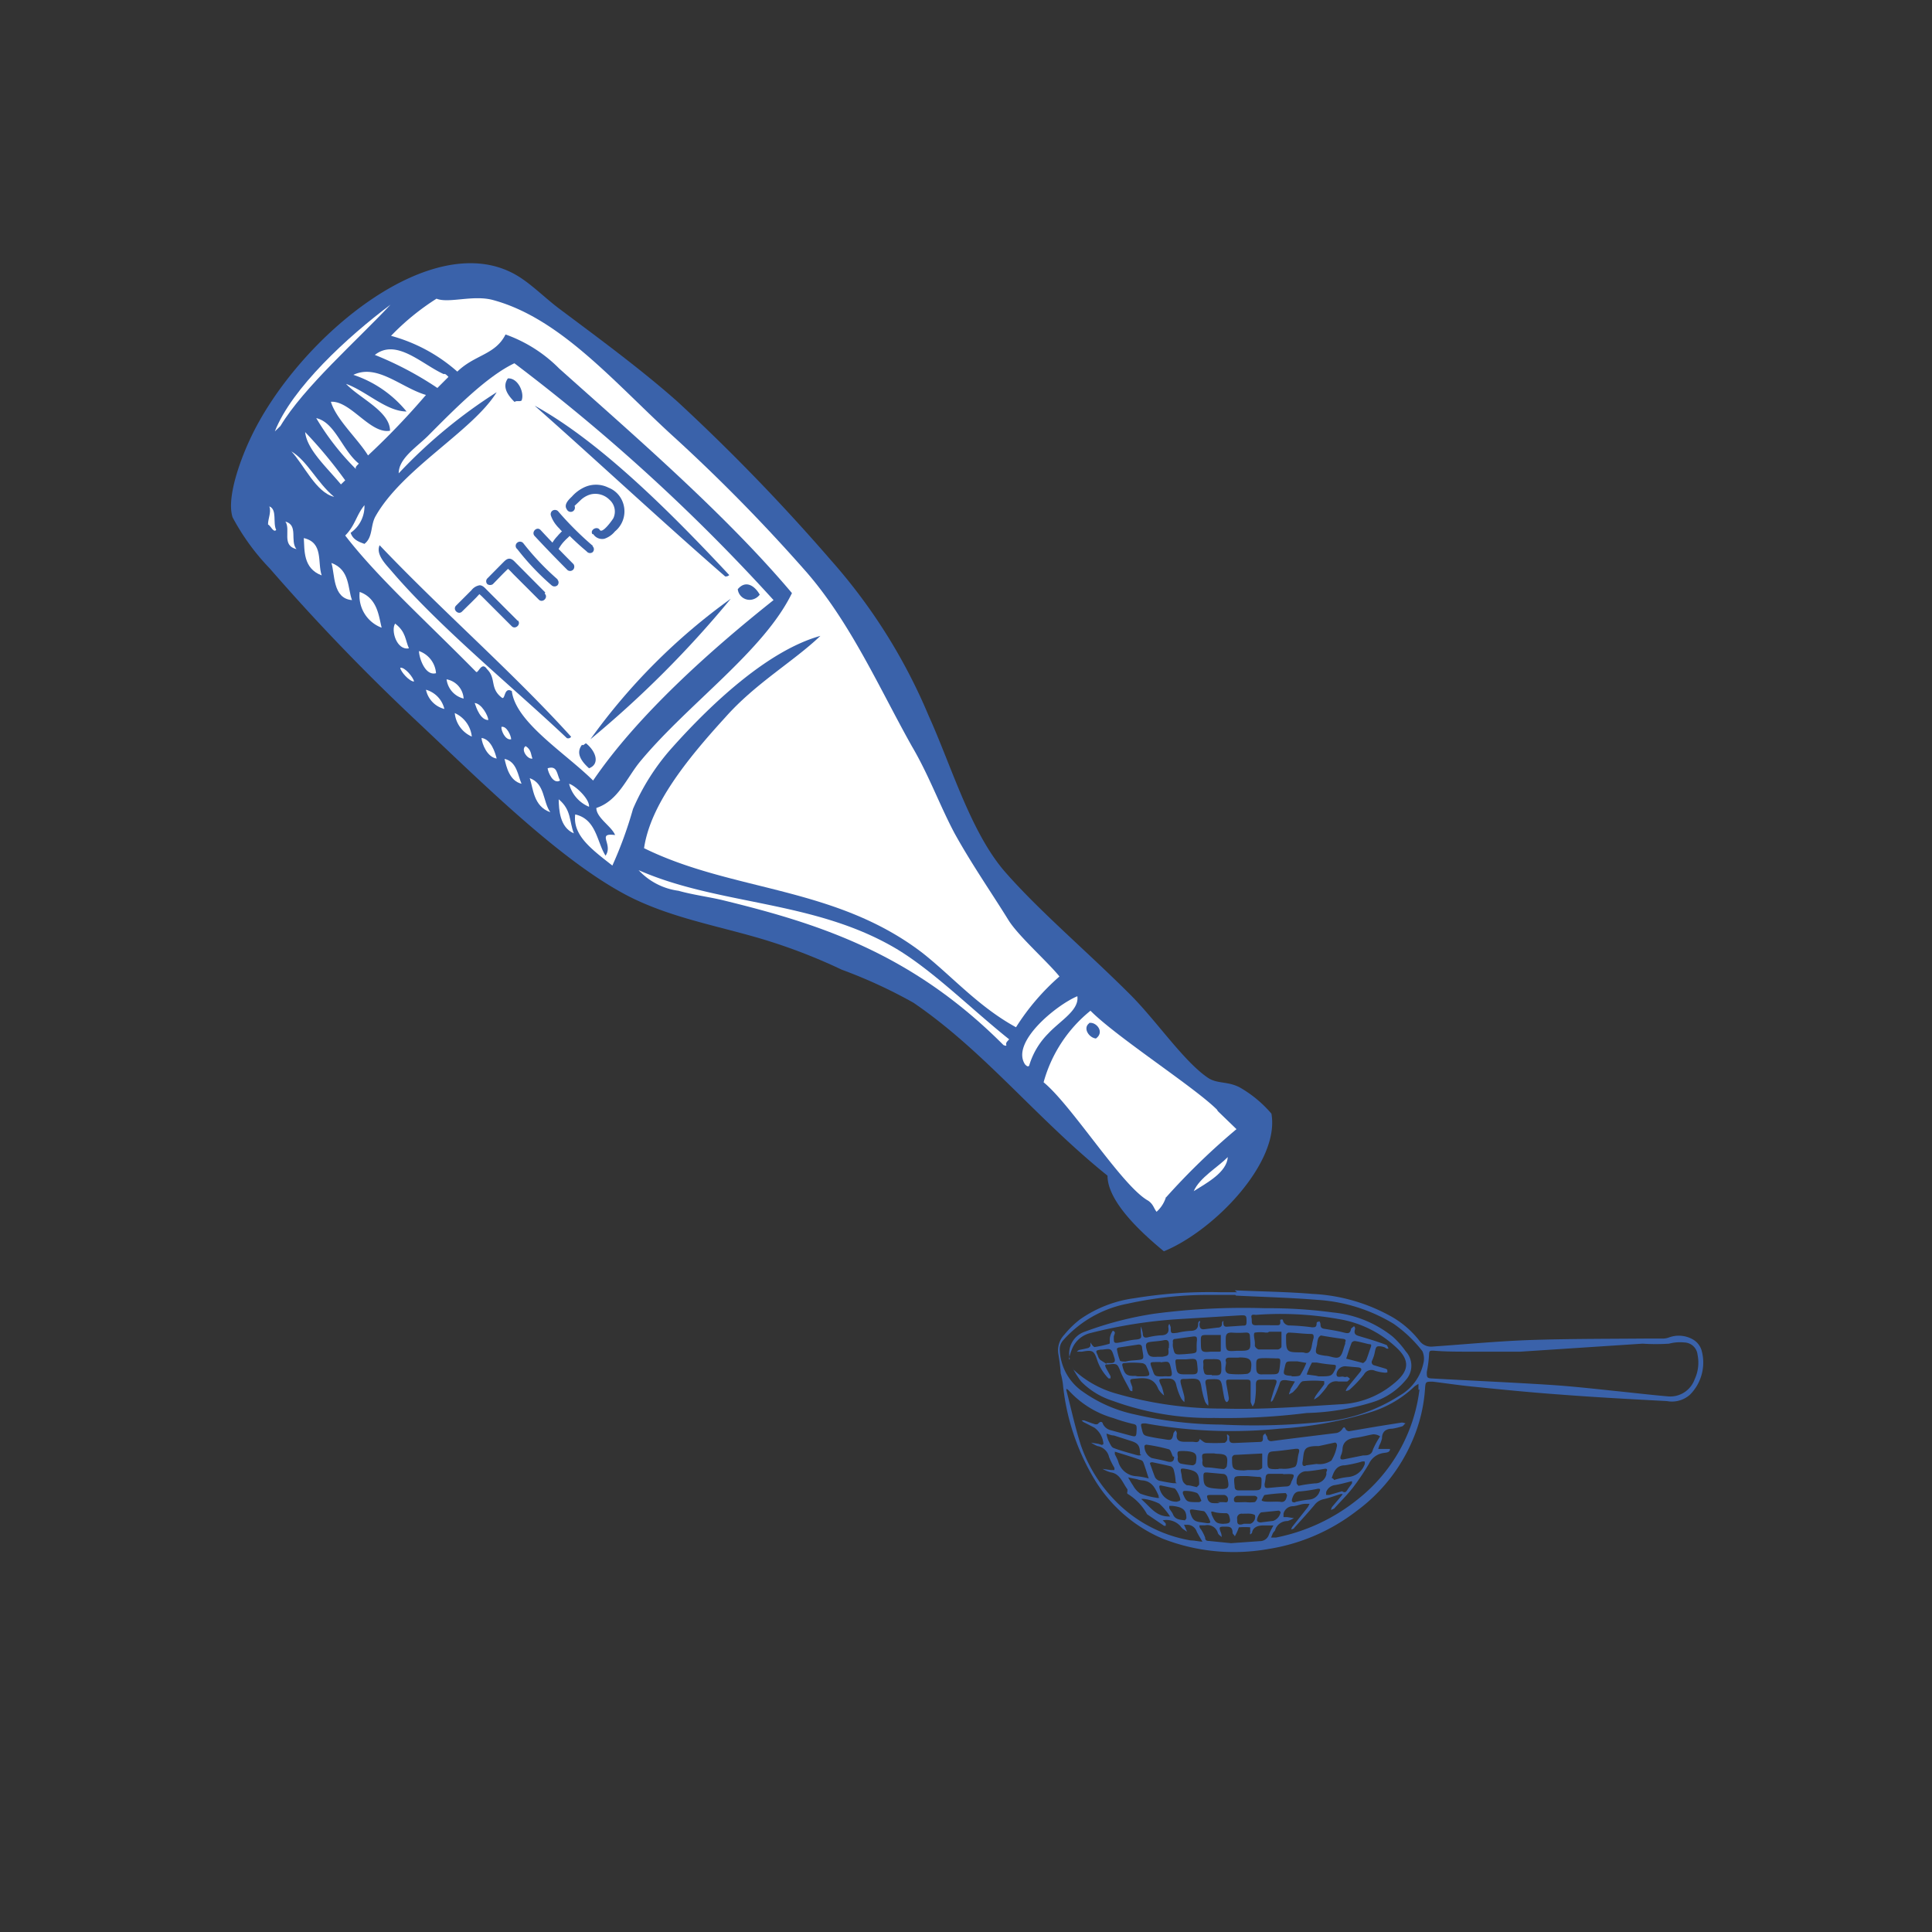 <?xml version="1.0" encoding="UTF-8"?> <svg xmlns="http://www.w3.org/2000/svg" id="Слой_1" data-name="Слой 1" viewBox="0 0 113.39 113.39"><rect x="0" y="0" width="113.39" height="113.39" fill="#333333" stroke="none"/> <defs> <style>.cls-1,.cls-3{fill:#3a62aa;}.cls-1,.cls-2{fill-rule:evenodd;}.cls-2{fill:#fff;}</style> </defs> <path class="cls-1" d="M36.91,52.61c2.64,1.34,5.6,1.79,8.33,2.66a33,33,0,0,1,4.16,1.64,29.1,29.1,0,0,1,4.21,1.94C57.79,61.7,60.83,65.65,65,69c0,1.53,2,3.36,3.31,4.44,3-1.24,6.82-5.25,6.31-8.08a7,7,0,0,0-1.86-1.54c-.7-.37-1.32-.2-1.86-.56-1.41-.95-3-3.31-4.53-4.85-2.63-2.63-5.31-4.88-7.35-7.2S55.86,45,54.5,42a32.88,32.88,0,0,0-5.74-9.13,116.22,116.22,0,0,0-9-9.3c-2.15-1.91-4.72-3.79-7-5.5-.81-.62-1.54-1.36-2.35-1.86-5-3.07-13.06,3.74-15.76,9.62-.58,1.25-1.36,3.41-1,4.53a13.3,13.3,0,0,0,2.18,3,122.32,122.32,0,0,0,8.73,9.06C28.52,46.15,33,50.6,36.91,52.61Z"></path> <path class="cls-2" d="M70.06,69.91c.35-.8,1.4-1.39,2-2C72,68.81,70.82,69.43,70.06,69.91Z"></path> <path class="cls-2" d="M67.88,71.12c-.17-.21-.18-.43-.49-.65a3.63,3.63,0,0,1,.41-.72c.21.31.43.32.64.48A1.91,1.91,0,0,1,67.88,71.12Z"></path> <path class="cls-2" d="M72.57,66.27a40,40,0,0,0-4.13,4c-.27-.24-.44,0-.81-.2a19.06,19.06,0,0,1,3.77-4.93Z"></path> <path class="cls-2" d="M68.8,68.74c-.08.17-.44.36-.52.52.34,1.15-.86,1.19-.89,1.21-1.53-.84-4.46-5.57-6.14-6.95A8.17,8.17,0,0,1,64,59.32c1.56,1.57,6.14,4.51,7.44,5.82.13.61.4.11.12,1m-7.64-6.08c-.38.29,0,.85.4.89.54-.39,0-1-.4-.91Z"></path> <path class="cls-2" d="M60.4,62.55c-.08.08-.16,0-.24-.08-.86-1.3,1.86-3.5,3.07-4,.12.82-1,1.43-1.7,2.18A4.45,4.45,0,0,0,60.4,62.55Z"></path> <path class="cls-2" d="M59.07,61.34c-.06.08-.11,0-.17,0C53.49,55.91,48,54.2,42.49,52.85c-.85-.21-1.78-.32-2.67-.57a3.89,3.89,0,0,1-2.34-1.21c4.73,2.08,10.29,1.75,15.12,4.61C54.8,57,57,59.22,59.23,61,59.11,61.12,59,61.23,59.07,61.34Z"></path> <path class="cls-2" d="M59.63,60.29c-2.2-1.2-3.76-3-5.5-4.37C49,52,43,52.34,37.8,49.78c.37-2.52,2.45-5.14,4.77-7.68,1.77-2,4-3.27,5.58-4.78C45.24,38.13,42,41,39.34,44a13.27,13.27,0,0,0-2.19,3.48,23.57,23.57,0,0,1-1.21,3.32c-1.21-.95-2.34-1.77-2.18-3,1.25.28,1.27,1.63,1.78,2.42.47-.67-.56-1.36.56-1.21C35.9,48.5,35,48,35,47.42c1.3-.43,1.78-1.78,2.59-2.75,2.81-3.38,7.24-6.46,8.89-9.86-3.9-4.63-9.3-9.28-13.66-13.18a8.38,8.38,0,0,0-3.15-2c-.6,1.2-1.8,1.18-2.83,2.18a9.71,9.71,0,0,0-3.89-2.1,14.37,14.37,0,0,1,2.67-2.18c.71.29,2.16-.24,3.32.08,4.05,1.1,7.25,5,10.75,8.16a101.64,101.64,0,0,1,7.68,7.85c2.59,3,4.28,6.85,6.15,10.18,1,1.7,1.63,3.46,2.5,5.1,1,1.81,2.17,3.49,3.16,5.09.56.92,2.32,2.47,3,3.32A13.56,13.56,0,0,0,59.63,60.29Z"></path> <path class="cls-2" d="M33.68,48.91c-.83-.35-.88-1.4-.89-2C33.55,47.54,33.4,48.21,33.68,48.91Z"></path> <path class="cls-2" d="M34.57,47.35A2,2,0,0,1,33.4,46C33.78,46.11,34.62,46.91,34.57,47.35Z"></path> <path class="cls-2" d="M34.81,45.81c-1.66-1.64-4.55-3.42-4.77-5.25-.46-.26-.38.49-.57.4-.75-.56-.32-1.13-.89-1.69-.32-.48-.51.28-.64.16-2.87-2.92-5.78-5.53-7.68-8,.59-.59.64-1.18,1.13-1.78a1.9,1.9,0,0,1-.81,1.62c.13.4.47.53.81.65.51-.4.34-1.07.65-1.62,1.58-2.8,5.7-5,7.11-7.28a29.84,29.84,0,0,0-5.75,4.76c0-.86,1-1.5,1.7-2.18,1.6-1.61,3.47-3.51,5.09-4.28A110.68,110.68,0,0,1,45.4,35.22C41.71,38.15,37.4,42,34.81,45.81Zm-.41-2.18c-.08,0-.16.16-.24.08-.36.46-.1.92.41,1.38C35.21,44.85,35,44.12,34.4,43.63Zm8.9-9.05a.7.7,0,0,0,.78.62.77.77,0,0,0,.51-.3C44.32,34.42,43.79,34,43.3,34.58Zm-.41.56a35.85,35.85,0,0,0-8.24,8.25A61.18,61.18,0,0,0,42.89,35.14ZM22.28,32c-.25.55.41,1.17.72,1.54,2.85,3.33,7.2,6.87,10.27,9.78a.21.21,0,0,0,.25-.08C30.07,39.43,26,35.91,22.28,32Zm9.12-8.17c3.4,3,7.5,6.82,11.16,10a.29.29,0,0,0,.24-.08C39.3,30,35.19,25.91,31.4,23.82Zm-1.6-1.61c-.31.45-.07.91.4,1.37.14-.1.27,0,.41-.08C30.8,23.06,30.4,22.16,29.8,22.21Z"></path> <path class="cls-2" d="M32.3,47.67c-1-.35-1-1.4-1.21-2C32,46,31.85,47.05,32.3,47.67Z"></path> <path class="cls-2" d="M32.87,45.81c-.4.24-.7-.47-.73-.72C32.72,44.91,32.67,45.42,32.87,45.81Z"></path> <path class="cls-2" d="M30.61,46c-.71-.17-.89-1-1-1.46C30.34,44.69,30.4,45.54,30.61,46Z"></path> <path class="cls-2" d="M31.25,44.52c-.28.07-.71-.53-.4-.73C31.19,44,31.15,44.28,31.25,44.52Z"></path> <path class="cls-2" d="M29.15,44.52c-.56-.08-.86-.86-.89-1.21C28.83,43.39,29.06,44.17,29.15,44.52Z"></path> <path class="cls-2" d="M30,43.39c-.35.07-.6-.53-.57-.73C29.74,42.59,30,43.19,30,43.39Z"></path> <path class="cls-2" d="M28.66,42.26c-.46,0-.7-.7-.8-1C28.26,41.29,28.65,42,28.66,42.26Z"></path> <path class="cls-2" d="M27.69,43.23a1.68,1.68,0,0,1-1-1.38A1.71,1.71,0,0,1,27.69,43.23Z"></path> <path class="cls-2" d="M27.21,41a1.33,1.33,0,0,1-1-1.13A1.22,1.22,0,0,1,27.21,41Z"></path> <path class="cls-2" d="M26.08,41.61A1.48,1.48,0,0,1,25,40.48,1.54,1.54,0,0,1,26.08,41.61Z"></path> <path class="cls-2" d="M25.59,39.51c-.66.18-1-.95-1-1.3A1.49,1.49,0,0,1,25.59,39.51Z"></path> <path class="cls-2" d="M24.3,40c-.27,0-.79-.58-.81-.81C23.76,39.14,24.27,39.77,24.3,40Z"></path> <path class="cls-2" d="M24,38.05c-.72.14-1.07-1.06-.81-1.45C23.83,37.08,23.78,37.57,24,38.05Z"></path> <path class="cls-2" d="M22.4,36.84a2,2,0,0,1-1.29-2.1C22.17,35.12,22.23,36.19,22.4,36.84Z"></path> <path class="cls-2" d="M20.66,35.22c-1.15-.09-1-1.55-1.21-2.18C20.55,33.44,20.4,34.55,20.66,35.22Z"></path> <path class="cls-2" d="M18.88,33.77c-1.11-.41-1-1.51-1.05-2.19C19,31.85,18.62,33,18.88,33.77Z"></path> <path class="cls-2" d="M17.4,32.23c-.9-.22-.32-1.13-.65-1.62C17.53,30.83,17,31.74,17.4,32.23Z"></path> <path class="cls-2" d="M19.61,29.16c-1.06-.25-1.77-1.88-2.51-2.67C18.05,27.06,18.6,28.32,19.61,29.16Z"></path> <path class="cls-2" d="M26.32,22.12l-.65.65A19.65,19.65,0,0,0,22,20.83c1.27-1,2.77.56,4.05,1.13C26.1,21.91,26.21,22,26.32,22.12Z"></path> <path class="cls-2" d="M20.9,27.54a15.05,15.05,0,0,1-2.34-3c1.11.25,1.52,1.88,2.5,2.67C20.94,27.33,20.82,27.43,20.9,27.54Z"></path> <path class="cls-2" d="M20.26,28.19l-.25.24c-.83-1-2-2.05-2.1-3.07A26.72,26.72,0,0,1,20.26,28.19Z"></path> <path class="cls-2" d="M25,23.18a43.85,43.85,0,0,1-3.4,3.55c-.62-1-1.86-2.1-2.18-3.15,1.16-.07,2.31,1.91,3.47,1.7,0-1.14-1.81-1.92-2.58-2.75,1.18.42,2.37,1.62,3.55,1.62A6.8,6.8,0,0,0,20.74,22C22.14,21.33,23.54,22.75,25,23.18Z"></path> <path class="cls-2" d="M16.21,31.1c-.16.19-.32-.25-.48-.32,0-.35.2-.7.08-1.06C16.28,29.91,16,30.69,16.21,31.1Z"></path> <path class="cls-2" d="M16.46,25l-.33.32c1-2.55,4.29-5.57,6.79-7.44C20.94,20,17.84,22.71,16.46,25Z"></path> <path class="cls-2" d="M67.55,68.21c-.2,0,.32-.64.57-.89A2.47,2.47,0,0,1,67.55,68.21Z"></path> <path class="cls-3" d="M34.82,31.35a.62.62,0,0,0,.65.27,1.34,1.34,0,0,0,.62-.43,1.52,1.52,0,0,0,.24-2.11,1.46,1.46,0,0,0-.62-.46,1.63,1.63,0,0,0-1.46,0,2.23,2.23,0,0,0-.69.53c-.19.18-.49.47-.29.75a.25.25,0,0,0,.33.12.25.25,0,0,0,.12-.33s0,0,0,0h0l.14-.13.24-.23a1.43,1.43,0,0,1,.55-.31,1.17,1.17,0,0,1,1.12.31A.92.92,0,0,1,36,30.41c-.06.11-.65.94-.8.69s-.6,0-.43.25Z"></path> <path class="cls-3" d="M34.75,32a18.88,18.88,0,0,1-2-2,.26.26,0,0,0-.36,0,.26.26,0,0,0-.06.25,1.82,1.82,0,0,0,.31.56,2,2,0,0,0,.2.22.81.81,0,0,0,.21.2c.1.06,0-.15,0-.16l0,.05-.11.1c-.07.08-.15.15-.21.23a2.12,2.12,0,0,0-.39.55.24.24,0,0,0,.12.33.26.26,0,0,0,.31-.08,2.17,2.17,0,0,1,.38-.52c.15-.17.42-.33.42-.58a.48.48,0,0,0-.19-.32,2.44,2.44,0,0,1-.23-.22,1.5,1.5,0,0,1-.31-.49l-.41.24a15.75,15.75,0,0,0,2,2,.25.25,0,0,0,.35.05.24.24,0,0,0,0-.35l0-.05Z"></path> <path class="cls-3" d="M33.66,33.11c-.65-.65-1.3-1.32-1.93-2-.22-.24-.57.12-.35.35.63.68,1.27,1.34,1.93,2a.25.25,0,0,0,.35-.05A.27.27,0,0,0,33.66,33.11Z"></path> <path class="cls-3" d="M32.72,34a15.33,15.33,0,0,1-2-2.11.25.25,0,0,0-.35-.05.24.24,0,0,0-.05.35l.05.05a14.75,14.75,0,0,0,2,2.11.26.26,0,0,0,.35,0,.25.25,0,0,0,0-.33Z"></path> <path class="cls-3" d="M32,34.77l-1.68-1.69c-.12-.12-.25-.29-.43-.29s-.32.19-.44.3l-.84.85a.24.24,0,0,0,0,.35.29.29,0,0,0,.31,0c.35-.35.69-.73,1.07-1.06l-.12.07h-.13l.06.07.13.12.21.22.48.48,1,1c.23.23.58-.13.35-.35Z"></path> <path class="cls-3" d="M30.4,36.45l-1.8-1.8c-.12-.12-.26-.3-.45-.3a.76.76,0,0,0-.48.29l-.9.9c-.23.23.13.58.35.35l.57-.56.26-.26c.09-.09.17-.21.28-.25H28.1l.06.07.12.11.25.25.5.5,1,1c.22.23.59-.13.35-.35Z"></path> <path class="cls-3" d="M72.47,75.73c1.52.07,3,.08,4.56.21a10.5,10.5,0,0,1,4.72,1.38,5.59,5.59,0,0,1,1.55,1.36.85.85,0,0,0,.79.35c1.88-.13,3.75-.31,5.63-.38,2.3-.08,4.6-.07,6.9-.09h1a1,1,0,0,0,.32-.06,1.67,1.67,0,0,1,1.43.12,1.11,1.11,0,0,1,.49.61,2.67,2.67,0,0,1-.68,2.63,1.59,1.59,0,0,1-1.35.37c-2.07-.11-4.15-.22-6.22-.38-1.7-.12-3.4-.29-5.09-.46-.82-.08-1.63-.2-2.43-.3-.4,0-.42,0-.45.35a9.14,9.14,0,0,1-.75,3.12,10,10,0,0,1-3.27,4.12,11.35,11.35,0,0,1-5.17,2.23,11.5,11.5,0,0,1-6.2-.6,8.59,8.59,0,0,1-4-3.46,13.36,13.36,0,0,1-1.87-5.64,4.56,4.56,0,0,0-.13-.62c0-.21-.07-.73-.13-1.09a1.33,1.33,0,0,1,.34-1.16,5.6,5.6,0,0,1,.92-.9,7.2,7.2,0,0,1,3.22-1.25,27,27,0,0,1,5-.35h1Zm-4.23,13.5h0a1.66,1.66,0,0,1,.18.19v.13s-.07,0-.1,0l-1-.68h0a3.16,3.16,0,0,0-1.15-1.2.15.15,0,0,1,0-.13v-.13c-.29-.39-.43-.93-1-1a2.13,2.13,0,0,1-.46-.2l.51.07h.18a.33.33,0,0,0,0-.14,4.58,4.58,0,0,1-.31-.63.83.83,0,0,0-.68-.64,1.86,1.86,0,0,1-.37-.2l.43.07.18.06s.11,0,.11-.08a1.31,1.31,0,0,0-.53-.93l-.66-.34-.09-.09s.1,0,.14,0c.2.07.39.15.59.21a.28.28,0,0,0,.23,0c.13-.17.26-.14.29,0a.69.69,0,0,0,.46.37l1.07.29c.44.12.43.12.45-.35,0-.22,0-.27-.26-.32a10,10,0,0,1-1.1-.33,5.61,5.61,0,0,1-2.64-1.64l-.11-.08a.17.17,0,0,0,0,.14c.27,1.05.5,2.12.83,3.15a8.7,8.7,0,0,0,1.91,3.16,8.07,8.07,0,0,0,4.55,2.45c.22,0,.45.06.68.07-.11-.19-.23-.38-.33-.58a.59.59,0,0,0-.59-.41h-.16l.06.13.12.28-.25-.17a1.14,1.14,0,0,1-.15-.17A1.1,1.1,0,0,0,68.24,89.23Zm21-9.9h-3c-.71,0-1.42,0-2.12-.06-.2,0-.24,0-.25.25a6.85,6.85,0,0,1-.13,1c0,.3,0,.36.26.38,2.32.13,4.64.23,7,.38,1.24.08,2.49.22,3.73.35,1,.1,2.08.23,3.12.32a1.52,1.52,0,0,0,1.61-1,2.31,2.31,0,0,0,.17-1.44.8.8,0,0,0-.78-.72,2.46,2.46,0,0,0-.89.07,11.62,11.62,0,0,1-1.56,0ZM72.5,76H71.2a22,22,0,0,0-5,.51,6.75,6.75,0,0,0-3.8,2.15.78.78,0,0,0-.2.61,3.12,3.12,0,0,0,1.34,2.4,8.19,8.19,0,0,0,3,1.33,23.39,23.39,0,0,0,5.15.61A38.94,38.94,0,0,0,78,83.41a10,10,0,0,0,4.14-1.5,2.88,2.88,0,0,0,1.42-2,1.06,1.06,0,0,0-.08-.61,7.72,7.72,0,0,0-1.68-1.6,9.79,9.79,0,0,0-4.48-1.41c-1.59-.13-3.18-.17-4.78-.25Zm10.75,5.57v-.35l-.21.13a6.49,6.49,0,0,1-2.5,1.5,22.51,22.51,0,0,1-5.45,1,28.35,28.35,0,0,1-7.86-.31c-.24,0-.3,0-.24.23.11.46.09.47.53.56s.58.1.88.15.4.07.47-.34c0-.06.07-.11.1-.17s.11.12.1.17c-.07.41.16.48.48.48H70c.14,0,.36.1.41-.17.12.08.24.21.37.23a9.55,9.55,0,0,0,1.07,0c.06,0,.14-.09.17-.16a.54.54,0,0,0,0-.22.24.24,0,0,1,0-.12.44.44,0,0,1,.12.1.33.33,0,0,1,0,.14c0,.25.12.28.32.27l1.41-.06c.16,0,.26,0,.25-.23s.09-.19.14-.29c0,.09.12.18.12.27a.22.22,0,0,0,.26.2c1.27-.17,2.55-.32,3.82-.48a.55.55,0,0,0,.3-.2c.1-.15.14-.19.23,0a.27.27,0,0,0,.18.1l1.71-.29,1.39-.22a.53.53,0,0,1,.23.06c-.07,0-.13.14-.2.16a4.07,4.07,0,0,1-.58.14c-.35,0-.61.15-.61.57a1.65,1.65,0,0,1-.16.42l-.06.2h.69c0,.23-.25.21-.4.24a1.11,1.11,0,0,0-.84.64,14.48,14.48,0,0,1-.93,1.38c-.34.44-.74.83-1.11,1.24l-.18.08a.4.4,0,0,1,.07-.19l.55-.65.06-.09a.28.28,0,0,0-.13,0c-.33.1-.66.23-1,.3a.92.92,0,0,0-.54.36c-.38.45-.78.89-1.18,1.33,0,.05-.11.06-.17.09a.49.49,0,0,1,.08-.18l.9-1.14.1-.19h-.24c-.24,0-.48.12-.73.14a.57.57,0,0,0-.56.44v.2h.22l.39.06a1.76,1.76,0,0,1-.37.17.75.75,0,0,0-.72.49c0,.08-.1.14-.14.22s-.07.17-.11.26h.29a11.07,11.07,0,0,0,4.78-2.23,9.71,9.71,0,0,0,3.64-6.46Zm-11,9,1.69-.12a.55.55,0,0,0,.53-.37,3.51,3.51,0,0,1,.27-.55h-.62c-.21,0-.59.06-.64.44l-.1.09a.22.22,0,0,1,0-.16,1.13,1.13,0,0,1,0-.26,3.75,3.75,0,0,0-.67,0s-.07.2-.12.3l-.12.24c0-.08-.14-.15-.13-.22,0-.39-.24-.36-.49-.36s-.33,0-.21.31a.73.73,0,0,1,.06.3c-.07-.07-.19-.14-.22-.23a.64.64,0,0,0-.75-.46H70.4a.26.26,0,0,0,.08.23,2.51,2.51,0,0,1,.25.49c0,.17.1.2.23.2Zm4.34-4.56.68-.09a1.25,1.25,0,0,0,.87-.2,2.48,2.48,0,0,0,.33-.88h0s0-.2-.15-.17l-.92.2c-.26,0-.62,0-.77.17s-.13.53-.19.8h0c0,.14,0,.23.22.19Zm4.3-1.77a.79.79,0,0,0-.29-.06c-.37.06-.72.17-1.09.21s-.72.22-.72.71a1.17,1.17,0,0,1-.09.32c-.08.23,0,.26.21.22L80,85.42c.23,0,.5,0,.58-.35A5.05,5.05,0,0,1,81,84.3ZM75,86.2h.22a1.7,1.7,0,0,0,.78-.11c.16-.11.14-.52.22-.79s0-.29-.25-.26-.74.1-1.1.13-.47,0-.48.52,0,.55.68.53Zm-9.57-1v.15s.15.28.2.43a1.16,1.16,0,0,0,1.07.86,4.54,4.54,0,0,1,.72.13c-.08-.23-.15-.47-.23-.7s-.1-.33-.21-.37c-.44-.16-.94-.31-1.48-.48Zm7.79,1.08h.59c.1,0,.27-.09.27-.15,0-.28,0-.55,0-.82H74l-1.55.08c-.05,0-.14.1-.14.15,0,.67,0,.75.7.76Zm-6.31-.93c0-.51-.12-.65-.53-.78l-1-.32c-.15,0-.3-.07-.44-.11a1.66,1.66,0,0,0,.12.42c.08.15.16.37.29.42.44.17.91.29,1.37.42a.42.42,0,0,0,.26,0Zm6.3,1.28H73c-.61,0-.6,0-.54.59,0,.22.11.26.3.25h.7c.57,0,.57,0,.58-.57h0c0-.16,0-.23-.2-.22ZM69,87a3.27,3.27,0,0,0-.12-.76.32.32,0,0,0-.16-.18c-.35-.09-.72-.16-1.08-.24q-.21,0-.12.15c.09.24.17.49.27.73a.45.45,0,0,0,.23.2q.41.09.84.15l.21,0Zm6.28-.5H74.5c-.15,0-.21.07-.22.22a2.38,2.38,0,0,1-.06.37c0,.16,0,.26.21.24s.71-.07,1.07-.09c.18,0,.25-.1.29-.27.23-.48.24-.47-.46-.45Zm.9.71a8.31,8.31,0,0,1,1-.15.67.67,0,0,0,.67-.55.28.28,0,0,1,0-.13c.09-.16,0-.2-.13-.17-.34.06-.67.11-1,.14a.57.57,0,0,0-.62.53v.18a.47.47,0,0,0,.15.17ZM71.25,85.3H71c-.48,0-.48,0-.42.43a.41.41,0,0,0,0,.22c0,.07.11.16.18.17.36,0,.71.08,1.07.1a.33.33,0,0,0,.17-.16c.09-.65,0-.72-.63-.74Zm.16,2.07c.71.06.77,0,.62-.66a.29.29,0,0,0-.2-.2l-1-.09c-.13,0-.19,0-.2.18,0,.59.08.7.66.76Zm6.83-.49a4.12,4.12,0,0,1,.86-.19,1.13,1.13,0,0,0,1-.77h0v-.14a.48.48,0,0,0-.17,0,7.17,7.17,0,0,1-1,.22c-.49,0-.65.36-.77.75a.18.18,0,0,1,.15.16Zm-9.4-1.4c-.08-.15-.13-.39-.24-.42a10,10,0,0,0-1.3-.27.13.13,0,0,0-.13.07.76.76,0,0,0,.42.71c.3.07.61.12.9.2s.42,0,.42-.27ZM68,87.88v-.1c-.2-.42-.38-.87-1-.9a1,1,0,0,1-.25-.06l-.54-.11c.09.15.18.32.28.46a1.44,1.44,0,0,0,.43.49,4.6,4.6,0,0,0,.92.24.44.44,0,0,0,.23,0Zm2.24-.61s.14-.1.14-.16c0-.63-.11-.77-.73-.89h0c-.39-.06-.39-.06-.3.34a1.36,1.36,0,0,0,.08.39.54.54,0,0,0,.23.22c.21,0,.43.09.65.12Zm-.75-2.11c-.41,0-.41,0-.36.37a.28.28,0,0,0,0,.18c0,.08.1.17.17.19A5.83,5.83,0,0,0,70,86a.26.26,0,0,0,.18-.13c.11-.53,0-.65-.52-.7Zm6.5,3a6.08,6.08,0,0,1,.87-.15.69.69,0,0,0,.59-.48c.07-.15,0-.17-.13-.15a8.62,8.62,0,0,1-1,.15c-.29,0-.39.16-.47.39s0,.27.21.25ZM68.67,89v0a3.8,3.8,0,0,0-.63-.75,2.87,2.87,0,0,0-.92-.28H67V88c.55.48.88,1.06,1.72,1Zm.4-.88s.16,0,.2-.08-.22-.66-.35-.69l-.79-.17s-.1,0-.09.07a1,1,0,0,0,1.1.88ZM74,89.35l.73-.09a.68.68,0,0,0,.43-.51.18.18,0,0,0-.12-.09l-1,.1c-.12,0-.32.41-.25.51s.24.08.28.09Zm4.77-1.83c.19.14.26,0,.34-.13l.24-.33v-.13h0c-.34.08-.67.18-1,.23a.63.63,0,0,0-.52.42v.16h.18Zm-7.9,1.88s.13,0,.16-.05-.26-.64-.38-.66l-.66-.1c-.12,0-.18,0-.14.17.14.45.24.54.69.59Zm3.88-1.26a2.28,2.28,0,0,1,.37,0c.31.06.37-.15.42-.38,0,0-.06-.13-.09-.13a9.71,9.71,0,0,0-1.21.11c-.07,0-.12.18-.18.27s.14.11.21.12a5,5,0,0,0,.55,0Zm-3,1.29c.44,0,.51-.06.39-.46a.22.22,0,0,0-.15-.16c-.24,0-.49,0-.73-.07s-.17,0-.14.17c.21.46.27.51.74.53Zm1.21,0h.43a.43.43,0,0,0,.27-.48c0-.06-.18-.1-.28-.11s-.32,0-.48,0a.26.26,0,0,0-.29.31c0,.23,0,.38.3.31a.22.22,0,0,1,.16,0Zm-2.9-1.27h.33s.13-.07.12-.08-.13-.39-.27-.46a2,2,0,0,0-.68-.12c-.15,0-.15.07-.13.18.19.44.23.48.74.48Zm-1.32.22h-.11a.44.44,0,0,0,0,.15c.06.12.16.22.21.34.13.33.43.32.7.36,0,0,.1-.1.09-.14,0-.48-.22-.64-.83-.71Zm2.7-.22h.36c.11,0,.27.07.27-.14a.26.26,0,0,0-.22-.28h0l-.73,0c-.29,0-.33,0-.22.3a.35.35,0,0,0,.22.17,1.93,1.93,0,0,0,.48,0Zm1.67,0a2.17,2.17,0,0,0,.51,0c.07,0,.14-.13.17-.22s-.11-.15-.17-.15h-1a.25.25,0,0,0-.2.17c0,.15,0,.22.21.21Z"></path> <path class="cls-3" d="M62.79,79.76a1.35,1.35,0,0,1,.9-1.61,20.28,20.28,0,0,1,4.07-1.05,40,40,0,0,1,6.48-.32,28.27,28.27,0,0,1,4,.25,6.62,6.62,0,0,1,3.49,1.41,5.06,5.06,0,0,1,.78.88,1.24,1.24,0,0,1,0,1.67,4.1,4.1,0,0,1-2,1.32,14.19,14.19,0,0,1-3.82.62,38.15,38.15,0,0,1-5.44.29,16.58,16.58,0,0,1-5.93-1,4.51,4.51,0,0,1-1.87-1.14,5.92,5.92,0,0,1-.45-.7h0a6.07,6.07,0,0,0,2.55,1.42,22.35,22.35,0,0,0,6.25.87c2.33.07,4.65-.12,7-.26a5.22,5.22,0,0,0,2.92-1.14c.8-.63,1.16-1.24.35-2.07a6.46,6.46,0,0,0-3.54-1.79,19.4,19.4,0,0,0-4.81-.24c-.1,0-.32-.07-.27.16s-.07.46.28.45.79,0,1.19,0c.15,0,.23,0,.22-.2s0-.1.07-.14.1.08.11.13a.41.41,0,0,0,.31.22A11.92,11.92,0,0,1,77,77.9c.16,0,.26,0,.27-.19s.08-.1.13-.15.1.11.1.17c0,.23.13.25.3.27.35.06.69.11,1,.19s.44.11.5-.22c0,0,.1-.08.15-.12s.09.11.08.15c-.12.37.14.38.38.46.48.14,1,.3,1.44.47.06,0,.09.12.13.18s-.11.06-.16,0-.41-.14-.51-.07-.11.34-.17.52a2.26,2.26,0,0,1-.12.31.19.19,0,0,0,.13.26l.64.19c.21.07.1.12.14.18s-.13.07-.19.06a2.59,2.59,0,0,1-.54-.11.5.5,0,0,0-.65.22,7,7,0,0,1-.84.89.53.53,0,0,1-.22.08c0-.08.07-.16.11-.23l.72-.88c.14-.17.08-.26-.13-.28L79,80.19a.51.51,0,0,0-.56.46h0c0,.26.27.11.41.15s.15,0,.22,0a.58.58,0,0,1,.17.14c-.06,0-.11.13-.18.14h-.52a.61.61,0,0,0-.67.32,5.07,5.07,0,0,1-.48.56,2.11,2.11,0,0,1-.27.18.92.92,0,0,1,.14-.28c.15-.21.32-.41.46-.62v-.18a6.22,6.22,0,0,0-1.22,0c-.17,0-.28.29-.42.44l-.2.21-.23.13a.79.79,0,0,1,.08-.23v-.06l.27-.47L75.46,81c-.21,0-.31,0-.37.25a9.06,9.06,0,0,1-.38.92.57.57,0,0,1-.11.11.33.33,0,0,1,0-.14c.09-.29.17-.59.28-.88s0-.3-.24-.29H74c-.23,0-.28.07-.29.27a5.5,5.5,0,0,1-.07,1.07,1.34,1.34,0,0,1-.12.24,1.59,1.59,0,0,1-.12-.27V81.22c0-.17,0-.25-.23-.25h-1c-.16,0-.23,0-.2.21s.11.58.15.87a.26.26,0,0,1-.08.22c-.08.07-.15-.1-.17-.16s-.07-.34-.1-.51c-.11-.68-.11-.67-.77-.65-.24,0-.28.08-.24.29s.11.68.15,1a1.13,1.13,0,0,1,0,.26.76.76,0,0,1-.18-.23,3.92,3.92,0,0,1-.16-.56c-.07-.25-.06-.6-.23-.72s-.51-.06-.77-.06-.34,0-.25.34.14.47.19.71a1.6,1.6,0,0,1,0,.31,1,1,0,0,1-.19-.22,3.67,3.67,0,0,1-.28-.76c-.06-.31-.21-.41-.52-.4-.57,0-.56,0-.33.49a4.07,4.07,0,0,1,.13.5,1.33,1.33,0,0,1-.34-.38c-.22-.58-.64-.67-1.19-.62s-.52,0-.33.51v.24s-.13,0-.16-.09c-.16-.33-.37-.66-.51-1-.22-.54-.2-.54-.76-.48-.16,0-.21,0-.12.2l.27.49v.13s-.09,0-.12,0a2.81,2.81,0,0,1-.64-1c-.21-.64-.27-.68-.92-.57H63.2a.53.53,0,0,1,.13-.1s.37-.07.55-.12A.4.4,0,0,0,64,79v-.21a1.62,1.62,0,0,0,.13.19s.08.08.11.08a6.63,6.63,0,0,0,.86-.19c.07,0,0-.29.06-.44a1,1,0,0,1,.15-.33c.23.08.06.23.06.36v.07c0,.25,0,.32.29.27s.63-.15,1-.18.33-.14.3-.38a2.54,2.54,0,0,1,0-.39,2.34,2.34,0,0,1,.11.4c0,.24.11.29.33.23a4.43,4.43,0,0,1,.73-.11c.29,0,.51-.11.44-.47a.27.27,0,0,1,.06-.2.93.93,0,0,1,.08.2c0,.37,0,.37.4.32a4.43,4.43,0,0,1,.73-.11c.31,0,.49-.1.48-.44a.18.18,0,0,1,.08-.14c.08,0,0,.12,0,.17,0,.32.14.34.38.3l.66-.08c.17,0,.29-.06.28-.26a.17.17,0,0,1,.08-.14v.11c0,.22.09.25.27.23l.89-.06c.13,0,.19,0,.2-.19,0-.4,0-.43-.39-.41l-3.59.22a27.94,27.94,0,0,0-5.23.83,1.55,1.55,0,0,0-1,.85,3.26,3.26,0,0,0-.22.69Zm14.73-1.38a.39.39,0,0,0-.15.16,1.51,1.51,0,0,0-.07.37c-.13.56-.13.56.47.66.28,0,.62.19.82.08s.25-.51.36-.78v-.1c.07-.13,0-.17-.11-.19C78.4,78.53,78,78.46,77.52,78.38Zm-1,1c.28.1.4-.06.46-.33a4.28,4.28,0,0,1,.12-.54c0-.13,0-.21-.14-.22-.45,0-.89-.07-1.33-.08a.19.19,0,0,0-.15.16c0,1,0,1,.94,1ZM74.4,78.21h-.11a2.26,2.26,0,0,0-.64,0c-.12.06,0,.41,0,.62V79a.38.38,0,0,0,.21.2H75c.07,0,.21-.1.21-.16,0-.3,0-.59,0-.88h-.72Zm-1.79,1.07c.82,0,.81,0,.75-.83,0-.2-.08-.25-.27-.24a5.47,5.47,0,0,1-.81,0c-.28,0-.34.11-.34.37,0,.74,0,.74.63.7Zm.07.4h-.52c-.18,0-.26.08-.21.24s-.2.62.19.71a4.79,4.79,0,0,0,1.07,0,.38.38,0,0,0,.19-.16c.12-.65,0-.8-.65-.8Zm-3.2-.2h0c1-.09.68,0,.77-.82,0-.18,0-.24-.23-.22L69,78.58c-.16,0-.18.09-.16.22a1,1,0,0,0,0,.25c.1.46.1.46.6.43ZM80,80a.63.63,0,0,0,.18-.17c.1-.24.17-.49.26-.73s0-.19-.14-.22-.5-.13-.75-.17a.23.23,0,0,0-.22.09c-.12.31-.22.63-.32.94l.85.22Zm-5.64-.29c-.65,0-.64,0-.63.58,0,.29.11.4.4.37h.4c.53,0,.53,0,.59-.51s0-.41-.35-.43Zm-8.29.2h0a2.42,2.42,0,0,1,.47-.07c.67-.06.6,0,.49-.72,0-.18-.11-.23-.27-.2l-1.06.16a.21.21,0,0,0-.15.08,3.21,3.21,0,0,0,.17.66c0,.09.2.09.31.09Zm2.54-.79a.54.54,0,0,1,0-.18c0-.24-.07-.33-.31-.28s-.49.06-.73.09-.38.06-.28.43.14.49.64.45h.29c.38-.07.38-.07.35-.51Zm2.48.21h.41c.14,0,.14,0,.15-.07v-.91h-.75c-.43,0-.43,0-.42.47s0,.57.57.51Zm-1.41.45h-.52c-.14,0-.19,0-.17.2.09.69.08.69.77.68H70c.26,0,.3-.09.29-.32-.06-.62,0-.62-.67-.56Zm7.71,1c.77,0,.77,0,1-.47,0-.13.07-.19-.1-.21a8.84,8.84,0,0,1-1-.13H77a4.38,4.38,0,0,0-.31.7l.53.07Zm-10.62,0h.11c.68,0,.68,0,.38-.64A.35.35,0,0,0,67,80,4.86,4.86,0,0,0,66,80q-.18,0-.12.18c.12.49.25.59.75.57Zm9.06,0c.16,0,.41,0,.48-.07a4.84,4.84,0,0,0,.36-.72l-.52-.09h-.29c-.38,0-.38,0-.46.36s-.14.46.39.49Zm-4.7-.06h.24c.25,0,.31-.09.31-.33,0-.63,0-.63-.63-.62H70.8c-.14,0-.2.06-.18.2s0,.22,0,.33c.07.4.07.4.49.39Zm-3-.78h-.26c-.4,0-.4,0-.25.4s.1.46.67.44a.88.88,0,0,1,.23,0c.22,0,.29,0,.24-.3-.13-.6-.11-.6-.65-.52Zm-3.2.2V80h.26c.22,0,.29-.09.21-.32-.17-.54-.17-.54-.7-.47H64.6c-.3.05-.31.06-.17.34a.56.56,0,0,0,.14.26l.34.22Z"></path> <path class="cls-3" d="M62.86,80.06l-.07-.3h0Z"></path> <path class="cls-3" d="M62.94,80.21l-.08-.15h0Z"></path> <path class="cls-3" d="M63,80.37l-.07-.16h0l.07.15Z"></path> </svg> 